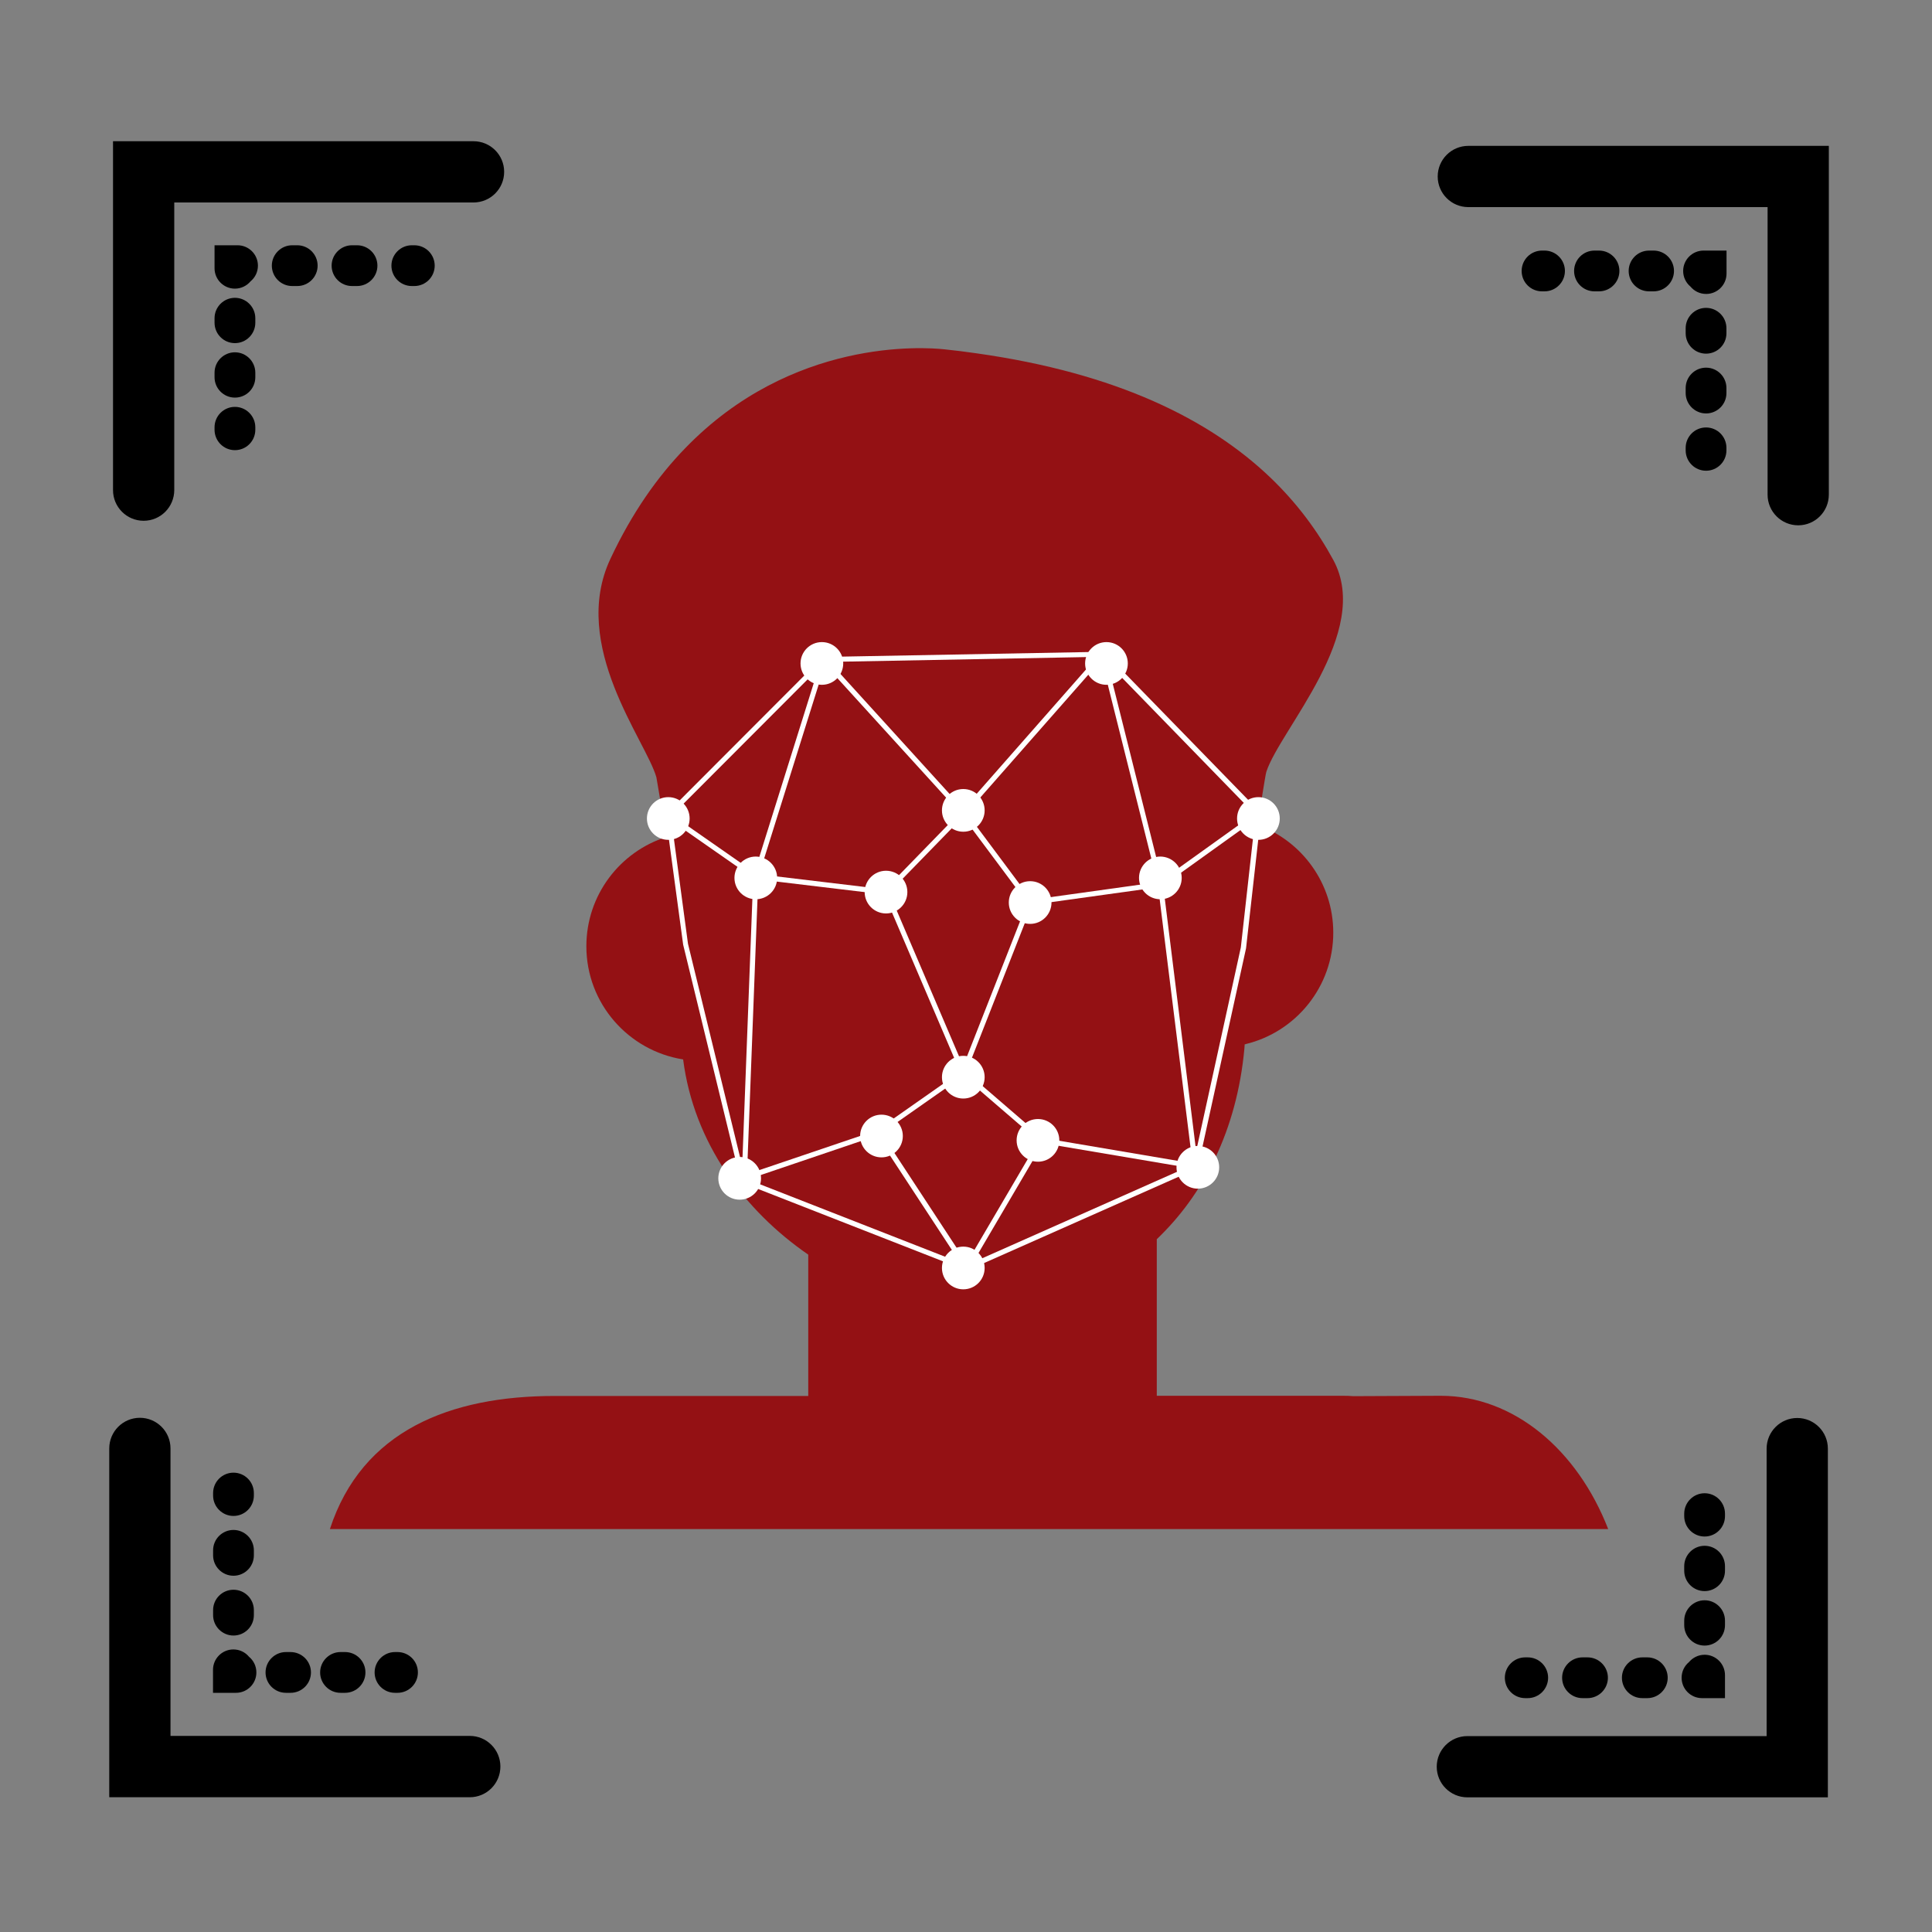 <svg xmlns="http://www.w3.org/2000/svg" xmlns:xlink="http://www.w3.org/1999/xlink" x="0px" y="0px" viewBox="0 0 200 200" style="enable-background:new 0 0 200 200;" xml:space="preserve">
<rect x="0" y="0" width="200" height="200" fill="#808080" stroke="none"/>
<style type="text/css">
	.st0{fill:#941114;}
	.st1{fill:#FFFFFF;}
	.st2{fill:none;stroke:#FFFFFF;stroke-width:1.3;stroke-linecap:round;stroke-miterlimit:10;}
	.st3{fill:none;stroke:#941114;stroke-width:4;stroke-miterlimit:10;}
</style>
<g id="Layer_1">
</g>
<g id="Layer_4">
</g>
<g id="Layer_3">
	<g>
		<g>
			<path d="M186.15,54.38c-1.75,0-3.17-1.42-3.17-3.17V21.44H152c-1.75,0-3.17-1.42-3.17-3.17s1.42-3.17,3.17-3.17h37.32V51.2     C189.32,52.96,187.9,54.38,186.15,54.38z"></path>
			<path d="M14.87,53.91c-1.75,0-3.17-1.42-3.17-3.17V14.62h37.32c1.75,0,3.17,1.42,3.17,3.17c0,1.75-1.42,3.17-3.17,3.17H18.04     v29.76C18.04,52.49,16.62,53.91,14.87,53.91z"></path>
			<path d="M48.63,186.05H11.31v-36.11c0-1.75,1.42-3.17,3.17-3.17s3.17,1.42,3.17,3.17v29.76h30.98c1.75,0,3.17,1.42,3.17,3.17     C51.8,184.63,50.38,186.05,48.63,186.05z"></path>
			<path d="M189.23,186.06H151.9c-1.75,0-3.17-1.42-3.17-3.17c0-1.75,1.42-3.17,3.17-3.17h30.98v-29.76c0-1.75,1.42-3.17,3.17-3.17     c1.75,0,3.17,1.42,3.17,3.17V186.06z"></path>
		</g>
		<path class="st0" d="M166.48,158.29H34.15c3.33-10.21,12.48-13.78,23.26-13.78h26.26v-14.63c-6.62-4.56-11.84-11.57-12.95-20.19    c-0.01-0.01-0.01-0.01-0.01-0.02c-5.66-0.9-10.01-5.79-10.01-11.71c0-5.31,3.48-9.8,8.29-11.32L69,86.62l-1.05-6.15    c-1.07-3.8-8.99-13.62-4.76-22.62c2.24-4.78,4.9-8.53,7.74-11.45c11.03-11.41,24.7-10.47,26.82-10.24    c1.13,0.12,2.23,0.25,3.3,0.41c14.6,2.05,24.18,6.88,30.43,12.84c2.8,2.68,4.93,5.58,6.55,8.57c4.05,7.49-5.51,17.52-6.94,21.92    c-0.11,0.35-0.66,3.96-0.91,5.49c4.57,1.65,7.84,6.03,7.84,11.16c0,5.58-3.86,10.27-9.05,11.53c-0.04,0.02-0.08,0.03-0.12,0.03    c-0.01,0.18-0.02,0.33-0.03,0.43c-0.78,8.48-4.24,15.14-9.07,19.74v16.21h19.29c0.35,0,0.7,0.01,1.04,0.04l9.07-0.04    C156.74,144.5,163.3,150.11,166.48,158.29z"></path>
		<g>
			<g>
				<path d="M42.89,29.61h-0.26c-1.17,0-2.11-0.95-2.11-2.11s0.95-2.11,2.11-2.11h0.26c1.17,0,2.11,0.95,2.11,2.11      S44.06,29.61,42.89,29.61z"></path>
			</g>
			<g>
				<path d="M36.96,29.61h-0.52c-1.17,0-2.11-0.95-2.11-2.11s0.95-2.11,2.11-2.11h0.52c1.17,0,2.11,0.95,2.11,2.11      S38.12,29.61,36.96,29.61z M30.77,29.61h-0.52c-1.17,0-2.11-0.95-2.11-2.11s0.95-2.11,2.11-2.11h0.52      c1.17,0,2.11,0.95,2.11,2.11S31.94,29.61,30.77,29.61z"></path>
			</g>
			<g>
				<path d="M24.32,29.88c-1.17,0-2.11-0.95-2.11-2.11v-2.38h2.38c1.17,0,2.11,0.95,2.11,2.11c0,0.65-0.29,1.23-0.76,1.62      C25.55,29.58,24.97,29.88,24.32,29.88z"></path>
			</g>
			<g>
				<path d="M24.32,41.16c-1.17,0-2.11-0.95-2.11-2.11v-0.47c0-1.17,0.95-2.11,2.11-2.11s2.11,0.95,2.11,2.11v0.47      C26.43,40.22,25.49,41.16,24.32,41.16z M24.32,35.52c-1.17,0-2.11-0.95-2.11-2.11v-0.47c0-1.17,0.95-2.11,2.11-2.11      s2.11,0.95,2.11,2.11v0.47C26.43,34.57,25.49,35.52,24.32,35.52z"></path>
			</g>
			<g>
				<path d="M24.32,46.6c-1.17,0-2.11-0.95-2.11-2.11v-0.26c0-1.17,0.95-2.11,2.11-2.11s2.11,0.95,2.11,2.11v0.26      C26.43,45.65,25.49,46.6,24.32,46.6z"></path>
			</g>
		</g>
		<g>
			<g>
				<path d="M174.5,46.62v-0.26c0-1.17,0.95-2.11,2.11-2.11c1.17,0,2.11,0.95,2.11,2.11v0.26c0,1.17-0.95,2.11-2.11,2.11      C175.45,48.73,174.5,47.79,174.5,46.62z"></path>
			</g>
			<g>
				<path d="M174.5,40.69v-0.52c0-1.17,0.95-2.11,2.11-2.11c1.17,0,2.11,0.95,2.11,2.11v0.52c0,1.17-0.95,2.11-2.11,2.11      C175.45,42.8,174.5,41.85,174.5,40.69z M174.5,34.5v-0.52c0-1.17,0.95-2.11,2.11-2.11c1.17,0,2.11,0.95,2.11,2.11v0.52      c0,1.17-0.95,2.11-2.11,2.11C175.45,36.61,174.5,35.67,174.5,34.5z"></path>
			</g>
			<g>
				<path d="M174.24,28.05c0-1.17,0.95-2.11,2.11-2.11h2.38v2.38c0,1.17-0.95,2.11-2.11,2.11c-0.65,0-1.23-0.29-1.62-0.76      C174.53,29.28,174.24,28.7,174.24,28.05z"></path>
			</g>
			<g>
				<path d="M162.95,28.05c0-1.17,0.95-2.11,2.11-2.11h0.47c1.17,0,2.11,0.95,2.11,2.11s-0.95,2.11-2.11,2.11h-0.47      C163.9,30.16,162.95,29.22,162.95,28.05z M168.6,28.05c0-1.17,0.95-2.11,2.11-2.11h0.47c1.17,0,2.11,0.95,2.11,2.11      s-0.95,2.11-2.11,2.11h-0.47C169.54,30.16,168.6,29.22,168.6,28.05z"></path>
			</g>
			<g>
				<path d="M157.52,28.05c0-1.17,0.95-2.11,2.11-2.11h0.26c1.17,0,2.11,0.95,2.11,2.11s-0.95,2.11-2.11,2.11h-0.26      C158.46,30.16,157.52,29.22,157.52,28.05z"></path>
			</g>
		</g>
		<g>
			<g>
				<path d="M157.89,171.57h0.26c1.17,0,2.11,0.95,2.11,2.11s-0.95,2.11-2.11,2.11h-0.26c-1.17,0-2.11-0.95-2.11-2.11      S156.72,171.57,157.89,171.57z"></path>
			</g>
			<g>
				<path d="M163.82,171.57h0.52c1.17,0,2.11,0.95,2.11,2.11s-0.95,2.11-2.11,2.11h-0.52c-1.17,0-2.11-0.95-2.11-2.11      S162.66,171.57,163.82,171.57z M170.01,171.57h0.52c1.17,0,2.11,0.95,2.11,2.11s-0.95,2.11-2.11,2.11h-0.52      c-1.17,0-2.11-0.95-2.11-2.11S168.85,171.57,170.01,171.57z"></path>
			</g>
			<g>
				<path d="M176.46,171.3c1.17,0,2.11,0.95,2.11,2.11v2.38h-2.38c-1.17,0-2.11-0.95-2.11-2.11c0-0.65,0.29-1.23,0.76-1.62      C175.23,171.6,175.81,171.3,176.46,171.3z"></path>
			</g>
			<g>
				<path d="M176.46,160.02c1.17,0,2.11,0.95,2.11,2.11v0.47c0,1.17-0.95,2.11-2.11,2.11c-1.17,0-2.11-0.95-2.11-2.11v-0.47      C174.35,160.96,175.3,160.02,176.46,160.02z M176.46,165.66c1.17,0,2.11,0.95,2.11,2.11v0.47c0,1.17-0.95,2.11-2.11,2.11      c-1.17,0-2.11-0.95-2.11-2.11v-0.47C174.35,166.6,175.3,165.66,176.46,165.66z"></path>
			</g>
			<g>
				<path d="M176.46,154.58c1.17,0,2.11,0.95,2.11,2.11v0.26c0,1.17-0.95,2.11-2.11,2.11c-1.17,0-2.11-0.95-2.11-2.11v-0.26      C174.35,155.53,175.3,154.58,176.46,154.58z"></path>
			</g>
		</g>
		<g>
			<g>
				<path d="M26.28,154.56v0.26c0,1.17-0.95,2.11-2.11,2.11s-2.11-0.95-2.11-2.11v-0.26c0-1.17,0.95-2.11,2.11-2.11      S26.28,153.39,26.28,154.56z"></path>
			</g>
			<g>
				<path d="M26.28,160.49v0.52c0,1.17-0.95,2.11-2.11,2.11s-2.11-0.95-2.11-2.11v-0.52c0-1.17,0.95-2.11,2.11-2.11      S26.28,159.33,26.28,160.49z M26.28,166.68v0.52c0,1.17-0.95,2.11-2.11,2.11s-2.11-0.95-2.11-2.11v-0.52      c0-1.17,0.95-2.11,2.11-2.11S26.28,165.51,26.28,166.68z"></path>
			</g>
			<g>
				<path d="M26.54,173.13c0,1.17-0.95,2.11-2.11,2.11h-2.38v-2.38c0-1.17,0.95-2.11,2.11-2.11c0.65,0,1.23,0.29,1.62,0.76      C26.25,171.9,26.54,172.48,26.54,173.13z"></path>
			</g>
			<g>
				<path d="M37.83,173.13c0,1.17-0.95,2.11-2.11,2.11h-0.47c-1.17,0-2.11-0.95-2.11-2.11s0.95-2.11,2.11-2.11h0.47      C36.88,171.02,37.83,171.96,37.83,173.13z M32.19,173.13c0,1.17-0.95,2.11-2.11,2.11H29.6c-1.17,0-2.11-0.95-2.11-2.11      s0.95-2.11,2.11-2.11h0.47C31.24,171.02,32.19,171.96,32.19,173.13z"></path>
			</g>
			<g>
				<path d="M43.26,173.13c0,1.17-0.95,2.11-2.11,2.11h-0.26c-1.17,0-2.11-0.95-2.11-2.11s0.95-2.11,2.11-2.11h0.26      C42.32,171.02,43.26,171.96,43.26,173.13z"></path>
			</g>
		</g>
		<g>
			<g>
				<g>
					<path class="st1" d="M100.09,131.54l-0.1-0.04l-23.28-9.11l-5.99-24.6L68.9,84.32l16.28-16.31l29.1-0.54l16.28,16.72       l-1.57,13.98l-5,22.77L100.09,131.54z M77.15,122l22.92,8.97l23.45-10.41l4.93-22.48l1.53-13.71l-15.94-16.38L85.4,68.53       L69.45,84.51l1.77,13.19L77.15,122z"></path>
				</g>
				<g>
					<path class="st1" d="M106.52,93.71l-6.83-9.16l-7.87,8.08L77.9,90.96l7.27-23.21l14.55,16l14.57-16.57l6.16,24.59L106.52,93.71       z M100.07,84.17l6.69,8.98l13.04-1.82l-5.77-23.04l-13.95,15.86l0.01,0.01L100.07,84.17z M78.59,90.51l13.04,1.56l7.73-7.94       L85.4,68.79L78.59,90.51z"></path>
				</g>
				<g>
					<polygon class="st1" points="100.09,131.76 90.78,117.56 76.77,122.31 77.97,90.87 69.02,84.63 69.33,84.2 78.51,90.6        77.33,121.56 91,116.93 100.07,130.76 107.7,117.76 123.45,120.43 119.84,91.42 130.11,84.06 130.42,84.49 120.41,91.67        124.06,121.06 107.97,118.34      "></polygon>
				</g>
				<g>
					<polygon class="st1" points="99.73,111.75 91.48,92.45 91.97,92.25 99.71,110.36 106.4,93.33 106.89,93.52      "></polygon>
				</g>
				<g>
					<polygon class="st1" points="107.66,118.25 99.7,111.39 91.04,117.46 90.74,117.03 99.74,110.72 108.01,117.85      "></polygon>
				</g>
			</g>
			<circle class="st1" cx="114.54" cy="68.68" r="2.21"></circle>
			<circle class="st1" cx="85.08" cy="68.68" r="2.21"></circle>
			<circle class="st1" cx="99.72" cy="83.89" r="2.21"></circle>
			<path class="st1" d="M122.33,90.88c0,1.22-0.99,2.21-2.21,2.21c-1.22,0-2.21-0.99-2.21-2.21c0-1.22,0.99-2.21,2.21-2.21     C121.34,88.68,122.33,89.67,122.33,90.88z"></path>
			<circle class="st1" cx="130.27" cy="84.73" r="2.21"></circle>
			<circle class="st1" cx="69.18" cy="84.73" r="2.21"></circle>
			<path class="st1" d="M93.93,92.35c0,1.22-0.99,2.21-2.21,2.21c-1.22,0-2.21-0.99-2.21-2.21s0.99-2.21,2.21-2.21     C92.95,90.14,93.93,91.13,93.93,92.35z"></path>
			<circle class="st1" cx="106.64" cy="93.43" r="2.21"></circle>
			<path class="st1" d="M80.45,90.88c0,1.22-0.99,2.21-2.21,2.21c-1.22,0-2.21-0.99-2.21-2.21c0-1.22,0.99-2.21,2.21-2.21     C79.46,88.68,80.45,89.67,80.45,90.88z"></path>
			<circle class="st1" cx="76.57" cy="121.98" r="2.21"></circle>
			<path class="st1" d="M126.21,120.84c0,1.22-0.99,2.21-2.21,2.21c-1.22,0-2.21-0.99-2.21-2.21c0-1.22,0.99-2.21,2.21-2.21     C125.22,118.63,126.21,119.62,126.21,120.84z"></path>
			<circle class="st1" cx="99.72" cy="111.51" r="2.21"></circle>
			<circle class="st1" cx="91.25" cy="117.6" r="2.21"></circle>
			<circle class="st1" cx="107.45" cy="118.05" r="2.21"></circle>
			<circle class="st1" cx="99.72" cy="131.26" r="2.21"></circle>
		</g>
	</g>
</g>
</svg>